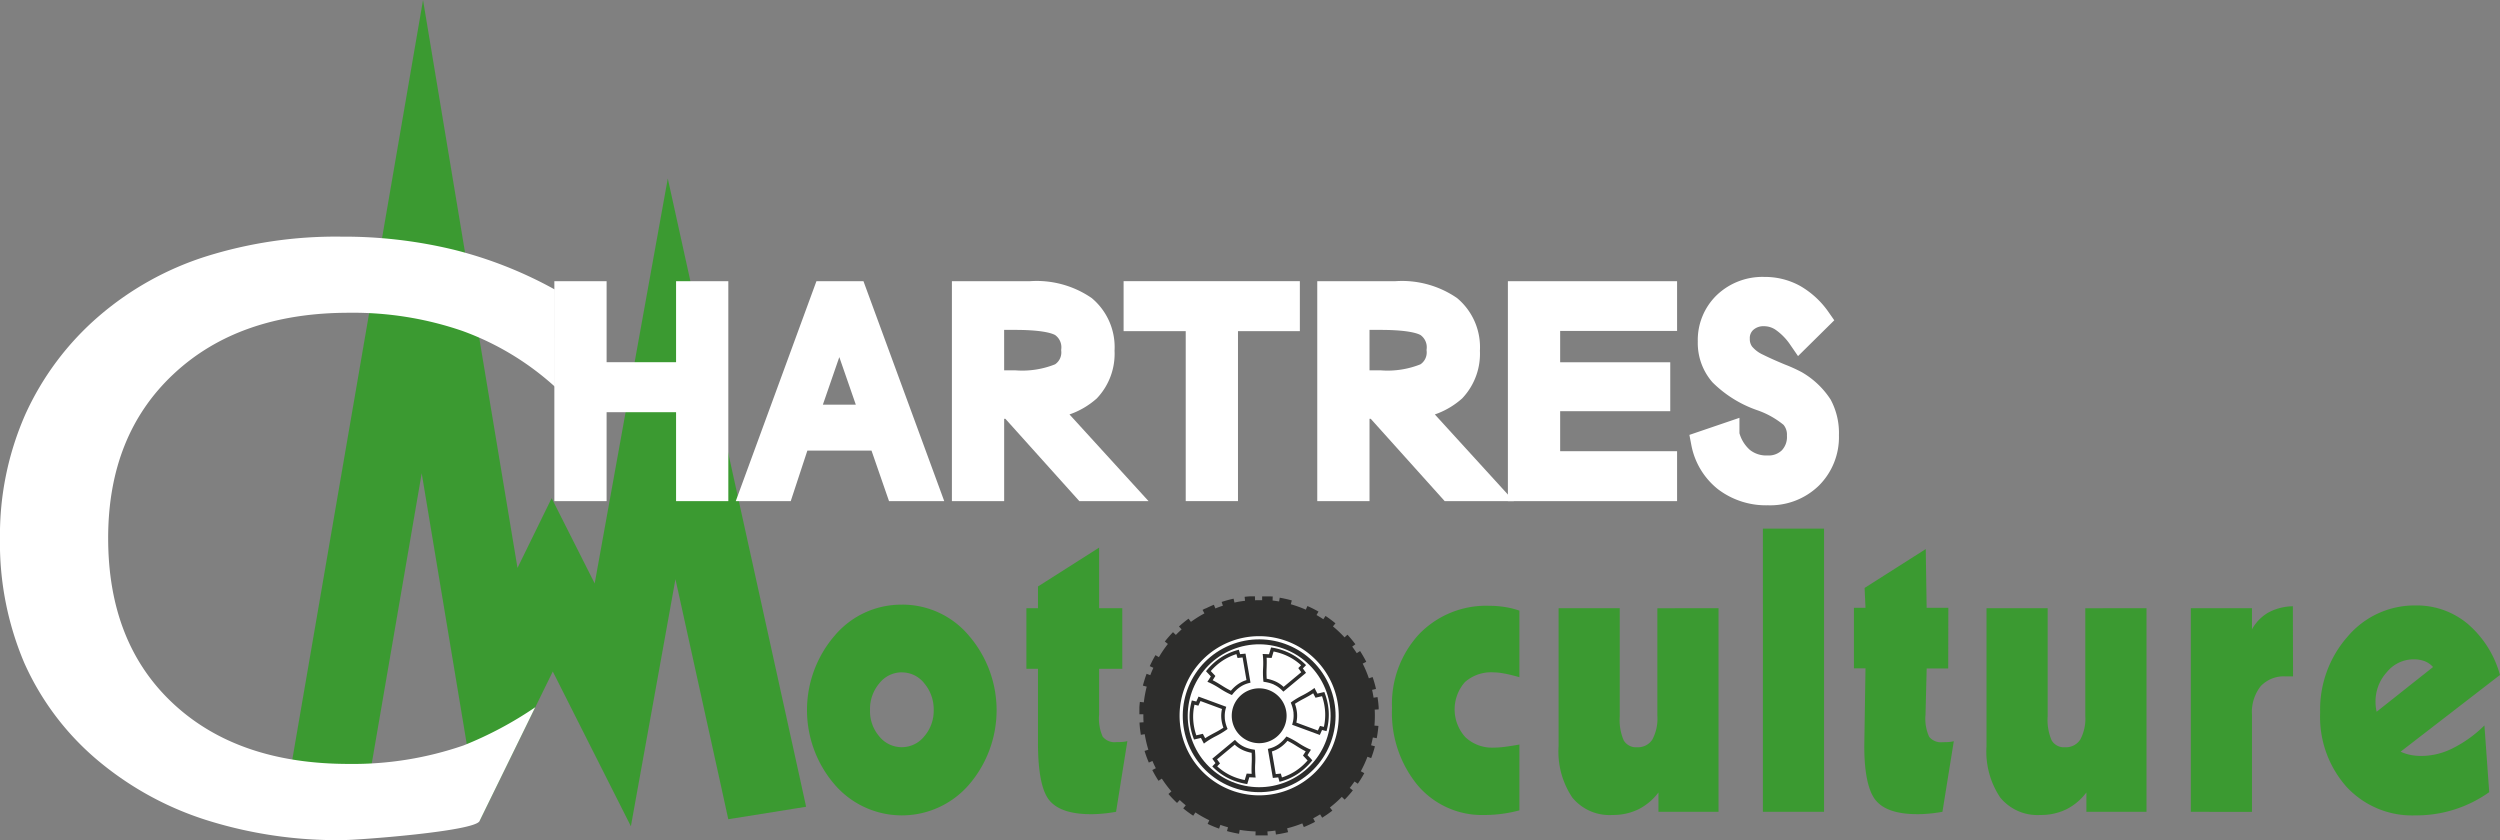 <svg xmlns="http://www.w3.org/2000/svg" width="243.748" height="81.903" viewBox="0 0 243.748 81.903"><rect x="0" y="0" width="243.748" height="81.903" fill="#808080" stroke="none"/><defs><style>.a,.e{fill:#2d2d2c;}.b,.c{fill:#fff;}.b,.e{fill-rule:evenodd;}.d,.g{fill:none;stroke-miterlimit:22.926;}.d{stroke:#2d2d2c;stroke-width:0.484px;}.f{fill:#3b9a31;}.g{stroke:#fff;stroke-width:2.362px;}</style></defs><g transform="translate(-126.827 -175.648)"><path class="a" d="M295.519,257.133l-.013.4c.157.019.442.058.634.091l.063-.367.064.011.072.013.071.014.072.014.071.014.071.015.071.016.071.015.071.016.071.016.071.017.07.018.071.017.07.019.07.019.069.019.053.014-.1.373a11.185,11.185,0,0,1,1.466.527l.155-.355.045.02.065.029.065.029.064.03.064.03.064.031.064.031.064.031.063.031.063.032.063.032.062.033.063.034.062.034.062.033.062.035.061.034.023.013-.191.337q.339.194.664.41l.213-.323.011.007.059.04.058.039.058.04.058.04.058.041.057.041.057.041.056.041.056.042.056.042.056.043.056.043.055.044.055.044.055.044.054.044.055.044h0l-.246.3a11.384,11.384,0,0,1,1.13,1.072l.285-.263.046.051.047.052.046.052.046.053.046.053.046.053.046.054.045.053.045.054.044.055.044.054.044.055.043.055.044.055.043.056.043.056.042.056.011.014-.31.232q.233.312.444.641l.324-.211.011.017.038.059.037.06.037.06.037.06.036.061.036.061.036.061.036.061.035.061.034.061.035.062.034.062.034.062.034.063.033.062.032.064.027.053-.345.176a11.316,11.316,0,0,1,.6,1.436l.366-.126.011.034.023.068.023.069.022.068.021.068.021.069.021.069.02.069.02.069.019.069.019.069.019.07.018.07.018.071.017.07.017.071.016.071,0,.019-.377.087q.087.379.147.766l.382-.061.007.05.011.072.01.073.01.073.01.073.009.073.009.073.008.074.008.073.007.074.007.074.006.074.006.074.005.074,0,.074,0,.075,0,.048-.386.021q.016.3.016.606c0,.32-.014.638-.041.952l.386.031-.005.064-.007.073-.007.073-.008.074-.008.073-.009.074-.009.073-.01.073-.01.073-.01.074-.011.072-.011.073-.012.072-.012.072-.013.072-.013.072-.007.04-.381-.07q-.073.384-.171.76l.375.1-.006.024-.019.069-.019.07-.019.069-.02.069-.02.069-.021.069-.021.069-.021.068-.022.069-.023.068-.023.068-.023.068-.024.068-.024.068-.025.067-.025.067-.012.034-.363-.136a11.188,11.188,0,0,1-.648,1.416l.34.185-.026.049-.035.061-.034.062-.035.061-.036.061-.036.061-.036.061-.036.061-.037.06-.037.06-.037.059-.038.06-.039.059-.039.059-.039.059-.04.058-.039.058-.014.021-.32-.218c-.148.214-.3.424-.464.627l.3.239-.008.009-.044.055-.044.054-.044.054-.045.054-.045.053-.046.054-.046.053-.046.053-.046.052-.046.052-.047.052-.047.052-.048.051-.048.051-.049.051-.049.051-.048.051,0,0-.277-.27a11.206,11.206,0,0,1-1.163,1.037l.238.305-.051.041-.056.042-.056.043-.056.041-.056.041-.057.042-.057.041-.058.041-.058.04-.058.04-.058.039-.059.039-.059.039-.059.039-.059.038-.059.038-.06.038-.016.009-.2-.328q-.331.205-.676.388l.183.342-.021.011-.062.033-.063.033-.063.032-.063.031-.064.031-.064.031-.064.03-.064.031-.064.03-.065.029-.065.029-.065.029-.066.029-.065.028-.066.027-.066.027-.047.019-.146-.358a11.212,11.212,0,0,1-1.48.48l.093.375-.057.015-.071.016-.071.016-.071.016-.071.016-.071.015-.071.015-.071.014-.072.014-.071.014-.072.013-.072.013-.071.012-.073.011-.073.011-.072.011-.055.008-.056-.383q-.383.055-.775.083l.03.386-.026,0-.074,0-.075,0-.074,0-.075,0-.075,0-.075,0H294.5l-.076,0h-.452l-.076,0h-.056l.01-.387a11.3,11.3,0,0,1-1.549-.153l-.064.382-.036-.006-.072-.013-.072-.013-.071-.014-.072-.014-.071-.014-.071-.015-.071-.015-.071-.016-.071-.016-.07-.016-.071-.016-.07-.018-.07-.017-.071-.019-.069-.019-.069-.019-.011,0,.1-.373c-.251-.07-.5-.149-.743-.235l-.128.366-.043-.016-.067-.024-.067-.025-.067-.025-.066-.026-.066-.026-.066-.026-.066-.027-.066-.027-.066-.027-.066-.028-.065-.029-.065-.029-.065-.029-.065-.029-.064-.03-.064-.031-.022-.011.166-.35a11.277,11.277,0,0,1-1.356-.766l-.213.323-.048-.032-.058-.039-.059-.039-.058-.04-.058-.04-.058-.041-.056-.041-.058-.041-.056-.041-.057-.041-.056-.043-.056-.042-.056-.043-.055-.043-.055-.044-.055-.043-.054-.044-.021-.017.245-.3q-.3-.247-.586-.514l-.264.283-.006-.006-.051-.048-.051-.049-.051-.048-.05-.05-.05-.049-.049-.05-.049-.049-.049-.051-.049-.051-.048-.051-.049-.051-.047-.051-.048-.051-.047-.052-.046-.053-.046-.053-.046-.053-.006-.007.292-.253a11.387,11.387,0,0,1-.935-1.246l-.325.211-.035-.054-.038-.06-.038-.059-.037-.06-.036-.06-.036-.061-.036-.061-.036-.061-.036-.061-.035-.061-.034-.062-.034-.062-.034-.061-.034-.062-.033-.063-.033-.062-.033-.064-.007-.014.345-.176c-.118-.23-.228-.467-.33-.706l-.355.153-.012-.028-.027-.066-.028-.066-.026-.066-.026-.066-.026-.066-.026-.066-.025-.067-.025-.067-.024-.067-.024-.068-.024-.068-.023-.068-.023-.068-.023-.068-.021-.069-.021-.068-.011-.033.37-.116a11.273,11.273,0,0,1-.353-1.517l-.382.064,0-.021-.011-.073-.011-.072-.011-.074-.01-.073-.01-.073-.009-.073-.009-.074-.009-.073-.007-.074-.008-.073-.006-.073-.006-.074-.006-.074-.006-.074,0-.074,0-.075v-.005l.387-.021c-.012-.215-.019-.432-.019-.649v-.131l-.387,0v-.093l0-.076v-.075l0-.075,0-.075,0-.075,0-.074,0-.075,0-.074.006-.074.006-.074.006-.074.006-.074.008-.074.007-.073.008-.071.385.041a11.271,11.271,0,0,1,.283-1.53l-.375-.1.017-.066.019-.07.019-.069.02-.069.019-.069.021-.069.021-.069.021-.069.021-.068.021-.068.023-.069.023-.068.023-.068.024-.067.024-.068.024-.067.021-.058.363.133q.137-.366.3-.72l-.352-.159.023-.052.03-.064.03-.064.031-.064.031-.064.031-.063.031-.064.032-.064.033-.063.033-.062.033-.063.034-.062.034-.062.034-.062.034-.061.035-.061.036-.061.01-.017.335.195a11.258,11.258,0,0,1,.877-1.287l-.3-.238.035-.044.044-.055.044-.054.044-.054.045-.054.046-.054.045-.053.046-.053.046-.053.046-.053.046-.052.047-.052.048-.051.047-.052.049-.051.048-.051.049-.051.021-.022.279.268q.271-.279.562-.541l-.26-.286,0,0,.053-.046.052-.046.053-.046.054-.046.053-.046.054-.045.054-.045.054-.044.054-.044.055-.044.055-.044.055-.044.056-.043.056-.043.056-.042.057-.042.056-.041.01-.007.228.313a11.388,11.388,0,0,1,1.319-.828l-.183-.342.059-.031.063-.033.063-.032.063-.032L289,258.3l.064-.032.064-.031.063-.031.064-.03.064-.03.065-.029.065-.029.065-.029.065-.029.066-.028.066-.027.066-.028.006,0,.146.358c.24-.1.484-.188.732-.269l-.122-.367.044-.014.068-.022.069-.021.068-.021.069-.021.069-.02.069-.02.07-.019.069-.019.069-.019.071-.019.07-.017.07-.018.071-.017.07-.016.071-.016.071-.015.009,0,.082.378a9.141,9.141,0,0,1,1.032-.174l-.039-.389.18-.019.074-.007.075-.006.074-.005.075-.006.074,0,.075,0,.075,0,.076,0,.076,0,.075,0h.076l.009.38c.23-.008.463-.006.692-.006l0-.373h.353l.075,0,.074,0,.075,0,.075,0,.075,0,.075,0,.076.006.075.005Z" transform="translate(-44.603 -23.334)"/><path class="b" d="M295.774,262.579a7.76,7.76,0,1,1-7.76,7.76,7.76,7.76,0,0,1,7.76-7.76" transform="translate(-46.179 -24.905)"/><circle class="c" cx="7.206" cy="7.206" r="7.206" transform="translate(240.18 241.534) rotate(-22.5)"/><circle class="d" cx="7.206" cy="7.206" r="7.206" transform="translate(240.18 241.534) rotate(-22.5)"/><path class="a" d="M294.9,268.1a3.366,3.366,0,0,0-.669.648l-.081.1-.119-.05a8.273,8.273,0,0,1-1.066-.592,7.949,7.949,0,0,0-1.017-.567l-.189-.078.111-.173.225-.355-.371-.395-.1-.111.1-.117a6.1,6.1,0,0,1,1.326-1.2,5.7,5.7,0,0,1,1.609-.732l.166-.046.047.165.076.268.367-.037.16-.016.027.158.432,2.518.027.157-.154.039a2.652,2.652,0,0,0-.9.413m-.853.33a3.59,3.59,0,0,1,.654-.61,2.972,2.972,0,0,1,.861-.425l-.379-2.205-.35.036-.143.014-.04-.138-.068-.238a5.335,5.335,0,0,0-1.349.639,5.7,5.7,0,0,0-1.152,1.014l.356.38.092.1-.072.113-.191.3c.279.136.58.323.88.508A9.472,9.472,0,0,0,294.046,268.428Z" transform="translate(-47.212 -25.437)"/><path class="a" d="M292.809,272.971a3.4,3.4,0,0,0,.226.9l.047.121-.1.078a8.322,8.322,0,0,1-1.045.627,7.977,7.977,0,0,0-1,.6l-.163.124-.095-.182-.194-.372-.527.123-.148.035-.053-.143a6.093,6.093,0,0,1-.373-1.747,5.724,5.724,0,0,1,.17-1.76l.043-.166.167.042.27.067.151-.335.066-.147.151.056,2.4.884.15.056-.043.153a2.672,2.672,0,0,0-.092.987m-.141.9a3.57,3.57,0,0,1-.2-.87,2.985,2.985,0,0,1,.063-.957l-2.1-.776-.144.32-.059.132-.14-.035-.24-.06a5.354,5.354,0,0,0-.121,1.487,5.714,5.714,0,0,0,.3,1.5l.508-.118.13-.03.061.118.165.315c.259-.174.569-.342.88-.509A9.66,9.66,0,0,0,292.667,273.874Z" transform="translate(-46.568 -27.271)"/><path class="a" d="M295.605,277.437a3.352,3.352,0,0,0,.895.255l.128.02.016.129a8.266,8.266,0,0,1,.02,1.218,8.116,8.116,0,0,0,.018,1.165l.026.2-.2-.009-.419-.018-.157.519-.044.146-.15-.026a6.115,6.115,0,0,1-1.7-.551,5.734,5.734,0,0,1-1.438-1.027l-.123-.12.119-.123.193-.2-.215-.3-.093-.131.123-.1,1.964-1.633.122-.1.111.114a2.66,2.66,0,0,0,.808.572m.711.575a3.6,3.6,0,0,1-.855-.262,2.981,2.981,0,0,1-.8-.534l-1.721,1.431.205.285.084.117-.1.1-.173.179a5.343,5.343,0,0,0,1.227.848,5.729,5.729,0,0,0,1.455.49l.151-.5.039-.128.133.006.356.015c-.022-.311-.011-.664,0-1.015A9.61,9.61,0,0,0,296.316,278.012Z" transform="translate(-47.456 -28.965)"/><path class="a" d="M301.14,277.038a3.365,3.365,0,0,0,.669-.647l.081-.1.119.05a8.235,8.235,0,0,1,1.067.592,7.933,7.933,0,0,0,1.016.567l.189.079-.109.173-.225.355.37.395.1.112-.1.117a6.118,6.118,0,0,1-1.326,1.2,5.723,5.723,0,0,1-1.609.732l-.165.046-.048-.165-.076-.268-.367.037-.16.016-.027-.159-.432-2.517-.027-.156.155-.04a2.663,2.663,0,0,0,.9-.414m.853-.329a3.593,3.593,0,0,1-.654.61,2.991,2.991,0,0,1-.861.424l.379,2.206.35-.036.143-.014.04.138.068.238a5.37,5.37,0,0,0,1.349-.639,5.728,5.728,0,0,0,1.152-1.015l-.356-.38-.092-.1.071-.112.191-.3c-.279-.136-.579-.323-.879-.507A9.476,9.476,0,0,0,301.993,276.71Z" transform="translate(-49.638 -28.833)"/><path class="a" d="M303.481,272.1a3.394,3.394,0,0,0-.226-.9l-.047-.12.1-.079a8.274,8.274,0,0,1,1.045-.626,8.047,8.047,0,0,0,1-.6l.163-.124.095.181.194.372.527-.123.148-.034.053.143a6.138,6.138,0,0,1,.373,1.747,5.747,5.747,0,0,1-.17,1.759l-.043.166-.166-.041-.27-.068-.151.336-.066.147-.151-.056-2.4-.884-.15-.056.044-.153a2.681,2.681,0,0,0,.091-.986m.141-.9a3.587,3.587,0,0,1,.2.87,2.987,2.987,0,0,1-.063.958l2.1.775.144-.32.059-.131.14.035.241.06a5.357,5.357,0,0,0,.121-1.487,5.72,5.72,0,0,0-.3-1.505l-.508.119-.13.03-.062-.118-.164-.315c-.259.174-.569.342-.88.509A9.463,9.463,0,0,0,303.623,271.195Z" transform="translate(-50.532 -26.93)"/><path class="a" d="M300.475,267.74a3.388,3.388,0,0,0-.9-.255l-.128-.019-.016-.129a8.27,8.27,0,0,1-.02-1.218,8.131,8.131,0,0,0-.017-1.165l-.026-.2.2.009.42.018.157-.518.044-.146.15.026a6.082,6.082,0,0,1,1.7.551,5.714,5.714,0,0,1,1.438,1.027l.123.12-.119.123-.193.2.215.3.093.131-.123.1-1.964,1.633-.123.1-.111-.113a2.684,2.684,0,0,0-.808-.572m-.712-.574a3.6,3.6,0,0,1,.855.261,2.978,2.978,0,0,1,.8.534l1.722-1.431-.206-.286-.084-.116.1-.1.173-.178a5.324,5.324,0,0,0-1.227-.848,5.713,5.713,0,0,0-1.455-.491l-.151.5-.039.128-.133-.006-.357-.015c.022.311.011.664,0,1.016A9.8,9.8,0,0,0,299.763,267.166Z" transform="translate(-49.433 -25.345)"/><path class="e" d="M297.817,269.708a2.674,2.674,0,1,1-2.674,2.674,2.674,2.674,0,0,1,2.674-2.674" transform="translate(-48.222 -26.948)"/><path class="f" d="M173.834,252.148l-.559,3.273-7.648-.957.559-3.273,9.114-52.951,3.888-22.592,3.76,22.6,5.451,32.771,3.329-6.8,3.605,7.142.592,1.172,3.692-20.452,3.435-19.028,4.168,18.924,8.608,39.082.71,3.248-7.588,1.216-.71-3.248L203.8,232.12l-2.3,12.756-2.046,11.332-5.315-10.53-2.3-4.56-1.718,3.51L184.7,255.7l-1.975-11.871-3.666-22.038Z" transform="translate(-11.116)"/><path class="c" d="M180.929,222.613a27.209,27.209,0,0,0-9.017-5.437,32.767,32.767,0,0,0-11.059-1.772q-10.718,0-17.1,5.971t-6.38,16q0,10.214,6.323,16.117t17.155,5.9a33.028,33.028,0,0,0,11.186-1.809,36.25,36.25,0,0,0,6.976-3.717c-.235.49-4.958,10.13-5.432,11.1-.492,1.005-11.83,1.854-13.383,1.854a42.362,42.362,0,0,1-13.327-1.978,31.086,31.086,0,0,1-10.534-5.814,26.526,26.526,0,0,1-7.145-9.49,29.927,29.927,0,0,1-2.368-12.161,29.18,29.18,0,0,1,2.467-12.051,27.783,27.783,0,0,1,7.216-9.624,29.816,29.816,0,0,1,10.364-5.777,42.286,42.286,0,0,1,13.242-1.942,45.526,45.526,0,0,1,10.959,1.274,40.527,40.527,0,0,1,9.853,3.884Z" transform="translate(0 -9.262)"/><path class="g" d="M204.233,234.808V215.725h2.733v7.9H216.1v-7.9h2.733v19.083H216.1V226.14h-9.135v8.667Z" transform="translate(-22.176 -11.482)"/><path class="g" d="M243.829,234.808l-1.707-4.925h-7.949l-1.621,4.925h-2.815l7-19.083h2.934l7.009,19.083Zm-8.947-7.042h6.529l-3.271-9.43Z" transform="translate(-29.483 -11.482)"/><path class="g" d="M265.05,215.725a8.273,8.273,0,0,1,5.241,1.407,5.043,5.043,0,0,1,1.761,4.186,5.133,5.133,0,0,1-1.371,3.809,6.66,6.66,0,0,1-4.128,1.654l7.321,8.027h-3.546l-7.211-8.027h-1.826v8.027h-2.733V215.725Zm-3.759,8.692H263.5a9.8,9.8,0,0,0,4.482-.714,2.578,2.578,0,0,0,1.235-2.434,2.645,2.645,0,0,0-1.137-2.466q-1.133-.69-4.58-.69h-2.212Z" transform="translate(-37.74 -11.482)"/><path class="g" d="M290.81,218.236v16.571h-2.733V218.236H282.02v-2.512h14.823v2.512Z" transform="translate(-44.462 -11.482)"/><path class="g" d="M314.975,215.725a8.273,8.273,0,0,1,5.241,1.407,5.043,5.043,0,0,1,1.761,4.186,5.133,5.133,0,0,1-1.371,3.809,6.66,6.66,0,0,1-4.129,1.654l7.321,8.027h-3.545l-7.211-8.027h-1.826v8.027h-2.733V215.725Zm-3.759,8.692h2.212a9.8,9.8,0,0,0,4.482-.714,2.578,2.578,0,0,0,1.235-2.434,2.645,2.645,0,0,0-1.137-2.466q-1.132-.69-4.58-.69h-2.212Z" transform="translate(-52.043 -11.482)"/><path class="g" d="M334.532,234.808V215.725h14.134v2.487h-11.4v5.417H348v2.413H337.266V232.3h11.4v2.511Z" transform="translate(-59.506 -11.482)"/><path class="g" d="M359.575,230.15l2.347-.8a4.6,4.6,0,0,0,1.441,2.384,3.734,3.734,0,0,0,2.45.817,3.038,3.038,0,0,0,2.261-.85,3.076,3.076,0,0,0,.841-2.277,2.666,2.666,0,0,0-.685-1.888,9.551,9.551,0,0,0-3.041-1.707,10.338,10.338,0,0,1-3.846-2.392,4.631,4.631,0,0,1-1.12-3.172,4.909,4.909,0,0,1,1.486-3.677,5.264,5.264,0,0,1,3.833-1.444,5.887,5.887,0,0,1,2.893.722,7.425,7.425,0,0,1,2.376,2.183l-1.822,1.8a6.767,6.767,0,0,0-1.683-1.7,3.18,3.18,0,0,0-1.769-.562,2.649,2.649,0,0,0-1.883.669,2.252,2.252,0,0,0-.723,1.736,2.406,2.406,0,0,0,.468,1.481,4.186,4.186,0,0,0,1.5,1.141c.619.308,1.346.632,2.188.981a13.863,13.863,0,0,1,1.531.694,7.1,7.1,0,0,1,2.355,2.228,5.674,5.674,0,0,1,.648,2.865,5.489,5.489,0,0,1-1.6,4.083,5.619,5.619,0,0,1-4.137,1.58,6.548,6.548,0,0,1-4.128-1.3A6.012,6.012,0,0,1,359.575,230.15Z" transform="translate(-66.681 -11.314)"/><path class="c" d="M204.233,234.808V215.725h2.733v7.9H216.1v-7.9h2.733v19.083H216.1V226.14h-9.135v8.667Z" transform="translate(-22.176 -11.482)"/><path class="c" d="M243.829,234.808l-1.707-4.925h-7.949l-1.621,4.925h-2.815l7-19.083h2.935l7.009,19.083Zm-8.947-7.042h6.529l-3.271-9.43Z" transform="translate(-29.483 -11.482)"/><path class="c" d="M265.05,215.725a8.275,8.275,0,0,1,5.241,1.407,5.045,5.045,0,0,1,1.76,4.186,5.13,5.13,0,0,1-1.371,3.809,6.66,6.66,0,0,1-4.128,1.654l7.321,8.027h-3.545l-7.211-8.027h-1.827v8.027h-2.733V215.725Zm-3.759,8.692H263.5a9.8,9.8,0,0,0,4.482-.714,2.578,2.578,0,0,0,1.235-2.434,2.645,2.645,0,0,0-1.137-2.466q-1.132-.69-4.58-.69h-2.212Z" transform="translate(-37.74 -11.482)"/><path class="c" d="M290.81,218.236v16.571h-2.733V218.236H282.02v-2.512h14.823v2.512Z" transform="translate(-44.462 -11.482)"/><path class="c" d="M314.975,215.725a8.272,8.272,0,0,1,5.241,1.407,5.043,5.043,0,0,1,1.761,4.186,5.133,5.133,0,0,1-1.371,3.809,6.66,6.66,0,0,1-4.128,1.654l7.321,8.027h-3.546l-7.21-8.027h-1.827v8.027h-2.733V215.725Zm-3.759,8.692h2.212a9.8,9.8,0,0,0,4.482-.714,2.578,2.578,0,0,0,1.235-2.434,2.645,2.645,0,0,0-1.137-2.466q-1.132-.69-4.58-.69h-2.212Z" transform="translate(-52.043 -11.482)"/><path class="c" d="M334.533,234.808V215.725h14.134v2.487h-11.4v5.417H348v2.413H337.266V232.3h11.4v2.511Z" transform="translate(-59.507 -11.482)"/><path class="c" d="M359.576,230.15l2.347-.8a4.605,4.605,0,0,0,1.441,2.384,3.731,3.731,0,0,0,2.449.817,3.04,3.04,0,0,0,2.262-.85,3.076,3.076,0,0,0,.841-2.277,2.663,2.663,0,0,0-.686-1.888,9.542,9.542,0,0,0-3.041-1.707,10.34,10.34,0,0,1-3.845-2.392,4.631,4.631,0,0,1-1.121-3.172,4.909,4.909,0,0,1,1.486-3.677,5.263,5.263,0,0,1,3.833-1.444,5.887,5.887,0,0,1,2.893.722,7.44,7.44,0,0,1,2.376,2.183l-1.822,1.8a6.755,6.755,0,0,0-1.682-1.7,3.18,3.18,0,0,0-1.769-.562,2.651,2.651,0,0,0-1.884.669,2.254,2.254,0,0,0-.722,1.736,2.4,2.4,0,0,0,.467,1.481,4.189,4.189,0,0,0,1.5,1.141c.619.308,1.346.632,2.187.981a13.969,13.969,0,0,1,1.531.694,7.1,7.1,0,0,1,2.355,2.228,5.681,5.681,0,0,1,.649,2.865,5.488,5.488,0,0,1-1.6,4.083,5.621,5.621,0,0,1-4.137,1.58,6.547,6.547,0,0,1-4.128-1.3,6.005,6.005,0,0,1-2.183-3.587" transform="translate(-66.681 -11.314)"/><path class="f" d="M401.116,273.576a12.249,12.249,0,0,1-7.2,2.265,8.705,8.705,0,0,1-6.72-2.793,10.274,10.274,0,0,1-2.564-7.241,10.745,10.745,0,0,1,2.693-7.415,8.545,8.545,0,0,1,6.626-3.019,7.733,7.733,0,0,1,5.062,1.789,10.092,10.092,0,0,1,3.151,4.989l-9.689,7.48a4.616,4.616,0,0,0,.959.315,5.482,5.482,0,0,0,1.123.1,6.862,6.862,0,0,0,3.022-.759,12.045,12.045,0,0,0,3.069-2.215Zm-10.977-7.84,5.5-4.358a2.147,2.147,0,0,0-.823-.573,2.98,2.98,0,0,0-1.087-.18,3.366,3.366,0,0,0-2.587,1.242,4.212,4.212,0,0,0-1.111,2.89,4.374,4.374,0,0,0,.024.47C390.074,265.387,390.1,265.561,390.139,265.736Zm-18.115,9.758V255.642h5.961V257.7a4.256,4.256,0,0,1,1.605-1.641,5.214,5.214,0,0,1,2.381-.606l.018,6.836h-.706a3.106,3.106,0,0,0-2.452.959,4.087,4.087,0,0,0-.847,2.775v9.475ZM367.7,255.642v19.851H361.84v-1.886a5.574,5.574,0,0,1-1.964,1.647,5.636,5.636,0,0,1-2.517.547,4.679,4.679,0,0,1-3.921-1.705,8.045,8.045,0,0,1-1.335-5.014v-13.44h5.962v10.537a5.052,5.052,0,0,0,.388,2.35,1.387,1.387,0,0,0,1.3.669,1.668,1.668,0,0,0,1.493-.753,4.317,4.317,0,0,0,.488-2.3v-10.5Zm-37.4,19.851V247.88h5.962v27.613Zm-4.327-19.851v19.851h-5.856v-1.886a5.574,5.574,0,0,1-1.964,1.647,5.639,5.639,0,0,1-2.517.547,4.678,4.678,0,0,1-3.921-1.705,8.045,8.045,0,0,1-1.334-5.014v-13.44h5.961v10.537a5.043,5.043,0,0,0,.388,2.35,1.387,1.387,0,0,0,1.3.669,1.668,1.668,0,0,0,1.493-.753,4.317,4.317,0,0,0,.488-2.3v-10.5Zm-19.415,19.71a13.286,13.286,0,0,1-1.681.335,12.4,12.4,0,0,1-1.7.116,8.229,8.229,0,0,1-6.526-2.884,11.083,11.083,0,0,1-2.51-7.55,10,10,0,0,1,2.64-7.2,9.08,9.08,0,0,1,6.879-2.761,9.308,9.308,0,0,1,1.47.116,7.961,7.961,0,0,1,1.428.354v6.489c-.576-.161-1.064-.283-1.463-.355a5.851,5.851,0,0,0-1.07-.116,3.845,3.845,0,0,0-2.787.959,4.033,4.033,0,0,0,.053,5.362,3.8,3.8,0,0,0,2.763,1.017,8.4,8.4,0,0,0,1.082-.077c.394-.051.87-.123,1.423-.225Zm-39.323.141c-.447.078-.87.136-1.265.173s-.781.059-1.164.059q-2.964,0-4.075-1.352t-1.111-5.638v-7.184h-1.129v-5.909h1.129v-2.118l5.962-3.791v5.909h2.258v5.909H265.58v4.467a4.354,4.354,0,0,0,.352,2.15,1.491,1.491,0,0,0,1.335.528c.253,0,.459-.007.611-.019a2.717,2.717,0,0,0,.458-.078Zm-20.879-20.2a8.454,8.454,0,0,1,6.526,3.019,11.136,11.136,0,0,1,.018,14.528,8.65,8.65,0,0,1-13.1,0,11.123,11.123,0,0,1,.006-14.534A8.488,8.488,0,0,1,246.353,255.295Zm0,6.6a2.789,2.789,0,0,0-2.2,1.069,3.872,3.872,0,0,0-.911,2.606,3.775,3.775,0,0,0,.905,2.575,2.807,2.807,0,0,0,4.392-.019,3.8,3.8,0,0,0,.912-2.556,3.922,3.922,0,0,0-.912-2.594A2.76,2.76,0,0,0,246.353,261.9Z" transform="translate(-31.592 -20.694)"/><path class="f" d="M388.792,276.293c-.447.078-.87.136-1.264.173s-.782.058-1.164.058q-2.964,0-4.075-1.352c-.74-.9-1.157-2.781-1.111-5.638l.113-7.229h-1.129V256.4h1.129l-.088-1.935,5.962-3.791.087,5.726h2.116l-.012,5.914-2.1,0-.113,4.512a4.256,4.256,0,0,0,.352,2.15,1.491,1.491,0,0,0,1.335.528c.253,0,.459-.007.611-.019a2.713,2.713,0,0,0,.459-.078Z" transform="translate(-72.579 -21.494)"/></g></svg>